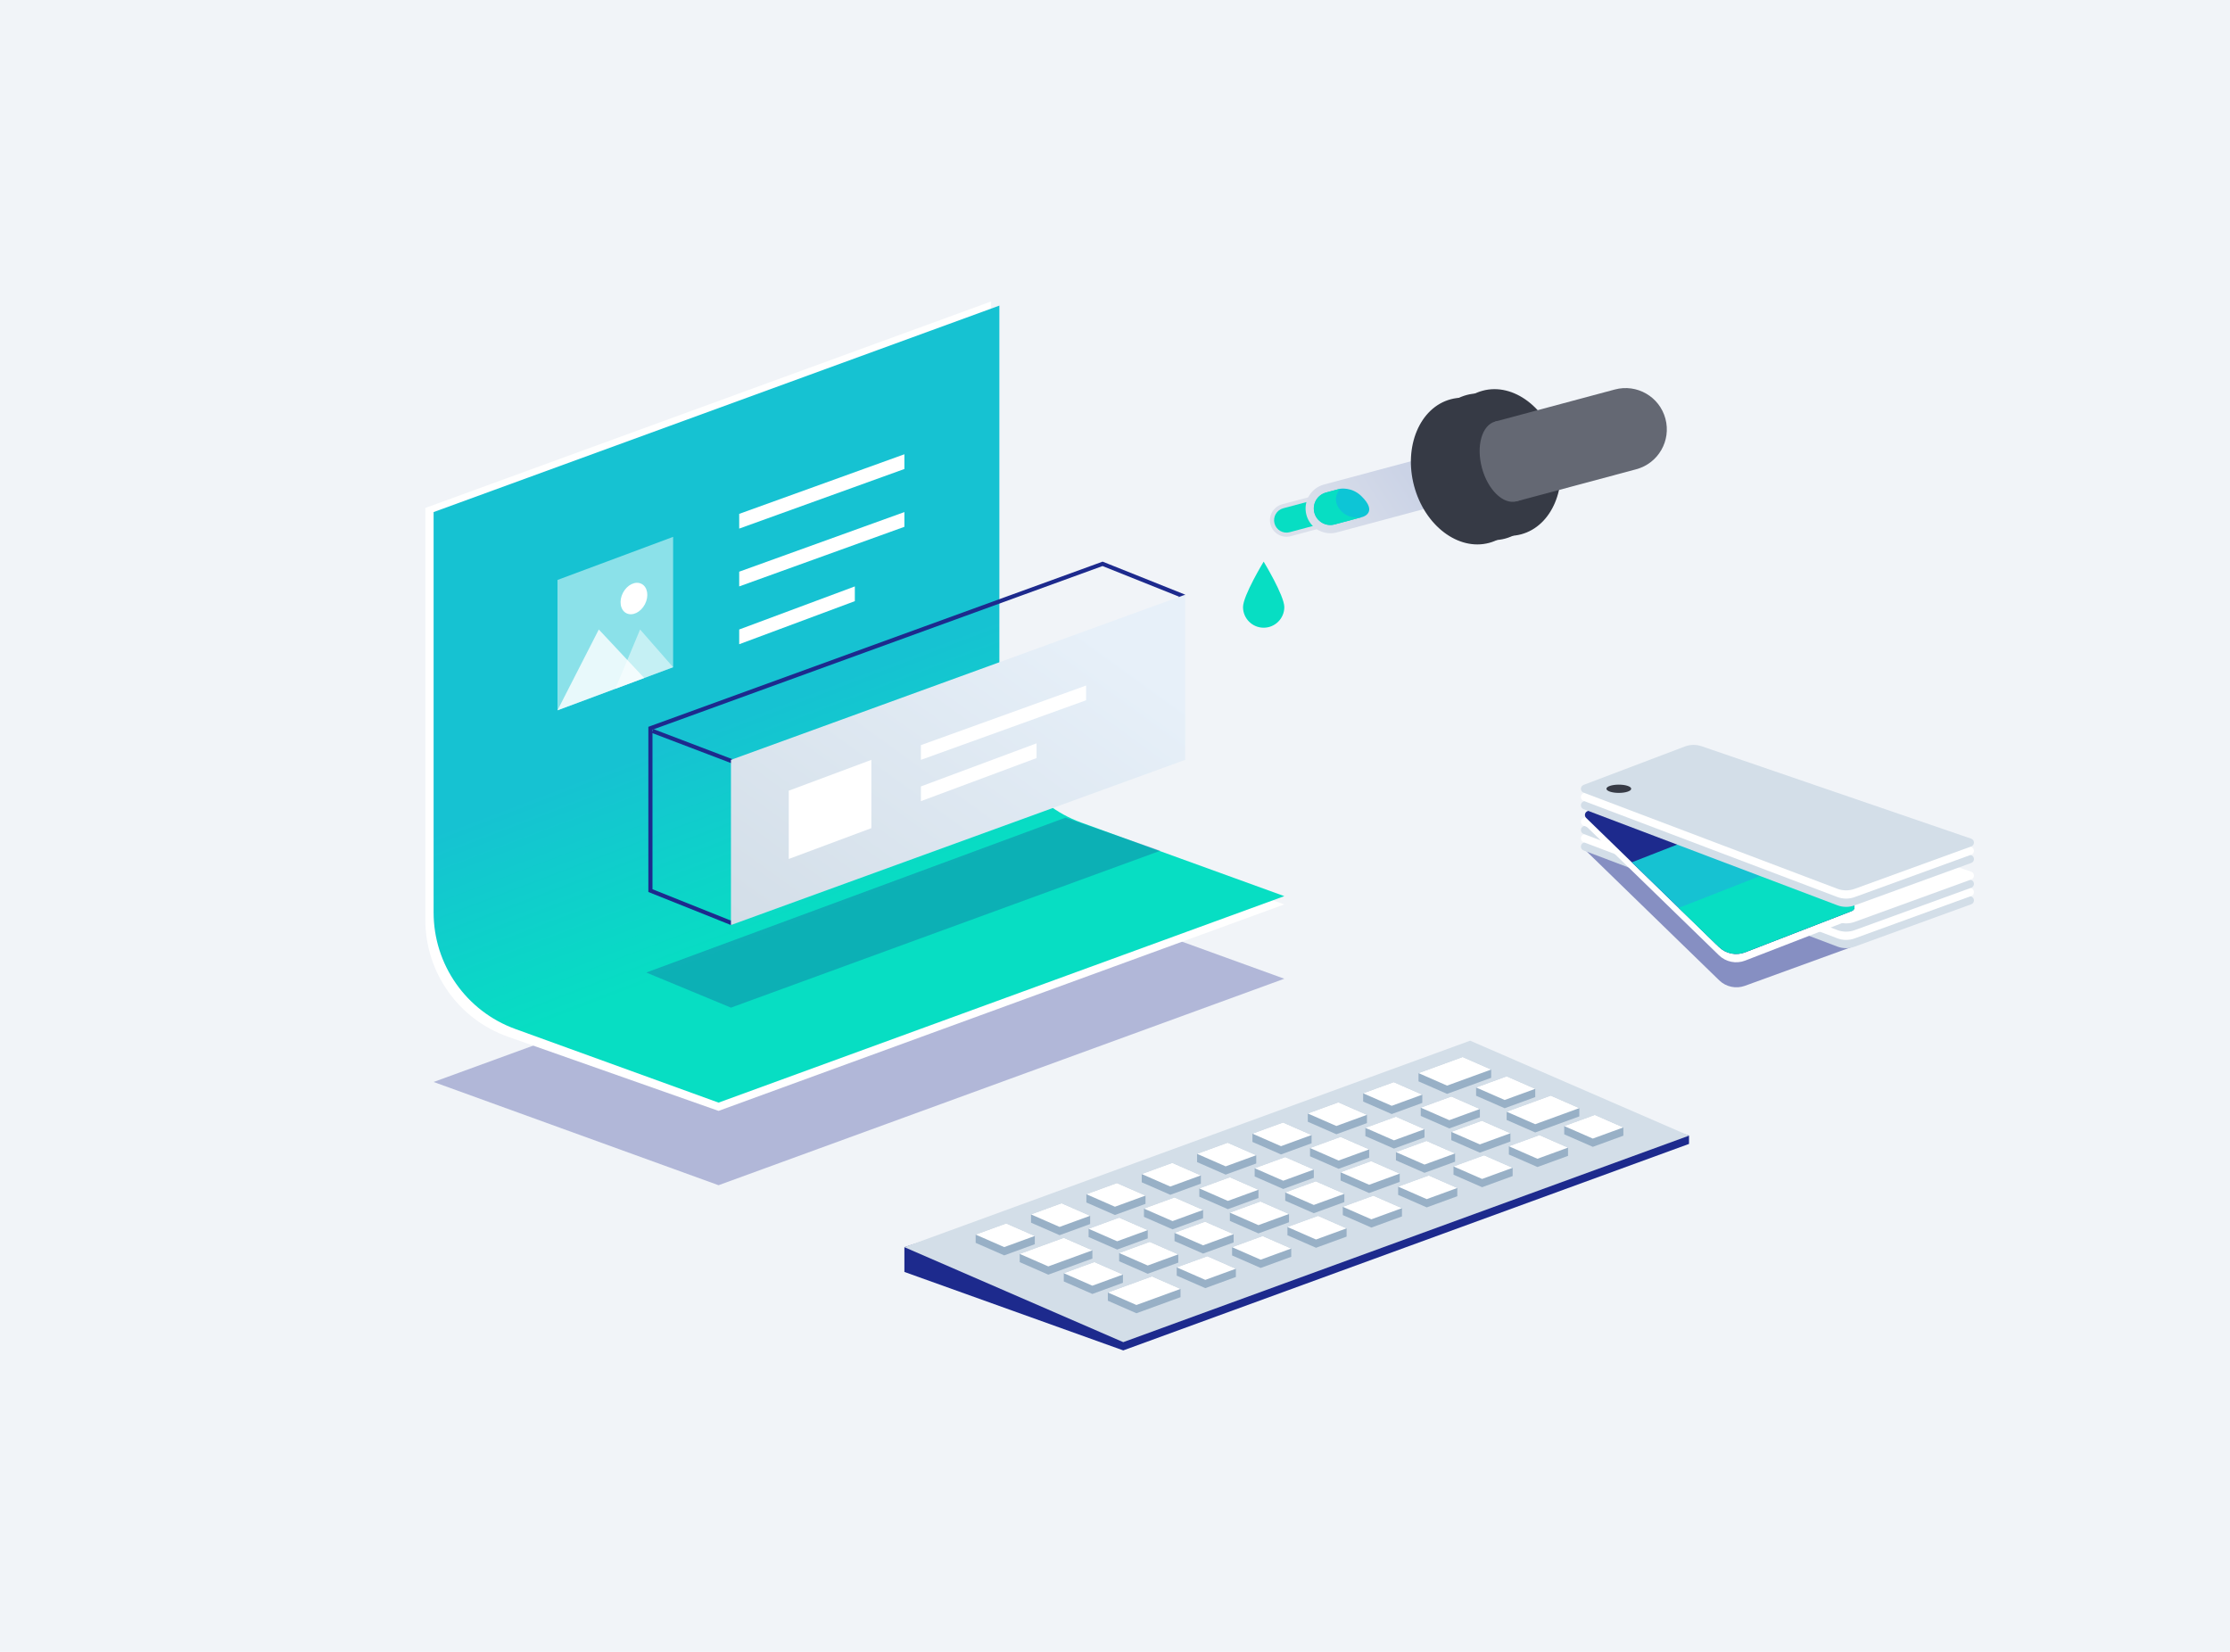 <svg width="540" height="400" viewBox="0 0 540 400" fill="none" xmlns="http://www.w3.org/2000/svg">
<rect width="540" height="400" fill="#F1F4F8"/>
<path opacity="0.3" d="M311 237L242 212L105 262L174 287L311 237Z" fill="#1D2A8D"/>
<path d="M240 73L103 123V222.758C103 235.486 111.031 246.828 123.036 251.055L174 269L311 219L260.036 201.055C248.031 196.828 240 185.486 240 172.758V73Z" fill="white"/>
<path d="M242 74L105 124V220.961C105 233.589 112.908 244.865 124.781 249.167L174 267L311 217L261.781 199.167C249.908 194.865 242 183.589 242 170.961V74Z" fill="url(#paint0_linear_1070_4895)"/>
<path opacity="0.25" d="M177 244L156.5 235.5L258 198L281 206L177 244Z" fill="url(#paint1_linear_1070_4895)"/>
<path d="M179 138.432L219 124V127.569L179 142V138.432Z" fill="white"/>
<path d="M179 124.432L219 110V113.569L179 128V124.432Z" fill="white"/>
<path d="M179 152.432L207 142V145.569L179 156V152.432Z" fill="white"/>
<path opacity="0.5" d="M135 140.432L163 130V161.569L135 172V140.432Z" fill="white"/>
<path opacity="0.5" d="M155 152.432L163 161.569L156 164.177L149 166.785L155 152.432Z" fill="white"/>
<ellipse cx="153.51" cy="144.934" rx="3" ry="4" transform="rotate(27.558 153.51 144.934)" fill="white"/>
<path opacity="0.8" d="M145 152.431L156 164.176L149 166.784L135 172L145 152.431Z" fill="white"/>
<path opacity="0.5" d="M408.686 195.257L384.469 204.443C383.784 204.702 383.602 205.585 384.126 206.095L416.303 237.378C417.952 238.981 420.373 239.501 422.536 238.714L450.384 228.588C451.104 228.326 451.274 227.383 450.689 226.886L414.7 196.295C413.035 194.879 410.731 194.482 408.686 195.257Z" fill="#1D2A8D"/>
<path d="M407.975 194.768L383.467 204.064C382.606 204.391 382.606 205.608 383.467 205.935L444.917 229.211C446.261 229.72 447.743 229.73 449.093 229.239L477.339 218.968C478.226 218.645 478.214 217.388 477.322 217.082L412.049 194.702C410.725 194.248 409.284 194.272 407.975 194.768Z" fill="#D3DEE8"/>
<path d="M407.975 192.768L383.467 202.064C382.606 202.391 382.606 203.608 383.467 203.935L444.917 227.211C446.261 227.72 447.743 227.73 449.093 227.239L477.339 216.968C478.226 216.645 478.214 215.388 477.322 215.082L412.049 192.702C410.725 192.248 409.284 192.272 407.975 192.768Z" fill="white"/>
<path d="M407.975 190.768L383.467 200.064C382.606 200.391 382.606 201.608 383.467 201.935L444.917 225.211C446.261 225.72 447.743 225.73 449.093 225.239L477.339 214.968C478.226 214.645 478.214 213.388 477.322 213.082L412.049 190.702C410.725 190.248 409.284 190.272 407.975 190.768Z" fill="#D3DEE8"/>
<path d="M407.975 188.768L383.467 198.064C382.606 198.391 382.606 199.608 383.467 199.935L444.917 223.211C446.261 223.72 447.743 223.73 449.093 223.239L477.339 212.968C478.226 212.645 478.214 211.388 477.322 211.082L412.049 188.702C410.725 188.248 409.284 188.272 407.975 188.768Z" fill="white"/>
<path d="M406.626 189.375L384.416 198.423C383.748 198.695 383.579 199.563 384.097 200.066L416.241 231.317C417.922 232.952 420.402 233.457 422.589 232.611L448.433 222.606C449.14 222.333 449.298 221.403 448.72 220.912L412.776 190.359C411.07 188.91 408.699 188.53 406.626 189.375Z" fill="white"/>
<path d="M406.626 187.375L384.416 196.423C383.748 196.695 383.579 197.563 384.097 198.066L416.241 229.317C417.922 230.952 420.402 231.457 422.589 230.611L448.433 220.606C449.14 220.333 449.298 219.403 448.72 218.912L412.776 188.359C411.07 186.91 408.699 186.53 406.626 187.375Z" fill="#1D2A8D"/>
<path fill-rule="evenodd" clip-rule="evenodd" d="M423.695 197.641L395.148 208.811L415.68 228.773L446.137 216.717L423.695 197.641Z" fill="#16C2D2"/>
<path fill-rule="evenodd" clip-rule="evenodd" d="M436.164 208.24L406.5 219.847L416.24 229.317C417.922 230.952 420.402 231.457 422.589 230.611L448.433 220.606C449.14 220.333 449.297 219.403 448.72 218.912L436.164 208.24Z" fill="#07DEC3"/>
<path d="M407.975 184.768L383.467 194.064C382.606 194.391 382.606 195.608 383.467 195.935L444.917 219.211C446.261 219.72 447.743 219.73 449.093 219.239L477.339 208.968C478.226 208.645 478.214 207.388 477.322 207.082L412.049 184.702C410.725 184.248 409.284 184.272 407.975 184.768Z" fill="#D3DEE8"/>
<path d="M407.975 182.768L383.467 192.064C382.606 192.391 382.606 193.608 383.467 193.935L444.917 217.211C446.261 217.72 447.743 217.73 449.093 217.239L477.339 206.968C478.226 206.645 478.214 205.388 477.322 205.082L412.049 182.702C410.725 182.248 409.284 182.272 407.975 182.768Z" fill="white"/>
<path d="M407.975 180.768L383.467 190.064C382.606 190.391 382.606 191.608 383.467 191.935L444.917 215.211C446.261 215.72 447.743 215.73 449.093 215.239L477.339 204.968C478.226 204.645 478.214 203.388 477.322 203.082L412.049 180.702C410.725 180.248 409.284 180.272 407.975 180.768Z" fill="#D3DEE8"/>
<ellipse cx="392" cy="191" rx="3" ry="1" fill="#363A45"/>
<path d="M307.658 127.01C307.087 124.876 308.353 122.682 310.487 122.111L354.919 110.205L356.99 117.932L312.557 129.838C310.423 130.41 308.23 129.143 307.658 127.01Z" fill="#DBE0EB"/>
<path d="M308.624 126.751C308.195 125.15 309.145 123.505 310.745 123.076L322.337 119.971L323.889 125.766L312.298 128.872C310.698 129.301 309.053 128.351 308.624 126.751Z" fill="#07DEC3"/>
<path d="M316.352 124.68C315.494 121.479 317.394 118.189 320.594 117.332L363.095 105.944L366.201 117.535L323.7 128.923C320.499 129.78 317.209 127.881 316.352 124.68Z" fill="url(#paint2_linear_1070_4895)"/>
<path d="M318.283 124.163C317.712 122.029 318.978 119.835 321.112 119.264L324.492 118.358C324.492 118.358 327.3 117.852 329.616 120.091C333.807 124.144 329.944 125.179 329.944 125.179L323.182 126.991C321.048 127.563 318.855 126.297 318.283 124.163Z" fill="#0DC5D6"/>
<path d="M318.283 124.163C317.712 122.029 318.978 119.835 321.112 119.264L324.492 118.358C324.492 118.358 321.991 121.068 324.95 123.929C327.046 125.956 329.944 125.179 329.944 125.179L323.182 126.991C321.048 127.563 318.855 126.297 318.283 124.163Z" fill="#07DEC3"/>
<ellipse cx="355.955" cy="114.069" rx="14" ry="18" transform="rotate(-15 355.955 114.069)" fill="#363A45"/>
<ellipse cx="359.819" cy="113.034" rx="14" ry="18" transform="rotate(-15 359.819 113.034)" fill="#363A45"/>
<ellipse cx="363.683" cy="111.998" rx="14" ry="18" transform="rotate(-15 363.683 111.998)" fill="#363A45"/>
<ellipse cx="364.648" cy="111.739" rx="6" ry="10" transform="rotate(-15 364.648 111.739)" fill="#646873"/>
<path d="M362.06 102.08L391.038 94.316C396.372 92.886 401.856 96.052 403.285 101.387C404.715 106.721 401.549 112.205 396.214 113.634L367.236 121.399L362.06 102.08Z" fill="#646873"/>
<path d="M311 147C311 149.761 308.761 152 306 152C303.239 152 301 149.761 301 147C301 144.239 306 136 306 136C306 136 311 144.239 311 147Z" fill="#07DEC3"/>
<path d="M272 327L409 277V275L356 258L219 302V308L272 327Z" fill="#1D2A8D"/>
<path d="M409 275L356 252L219 302L272 325L409 275Z" fill="#D3DEE8"/>
<path d="M343.498 259.852L354.175 255.959L361.093 258.989V260.989L350.416 264.882L343.498 261.852V259.852Z" fill="#98B0C6"/>
<path d="M344.414 265.07L337.496 262.041L330.093 264.74V266.74L337.011 269.77L344.414 267.07V265.07Z" fill="#98B0C6"/>
<path d="M331.009 269.958L324.091 266.929L316.688 269.628V271.628L323.606 274.658L331.009 271.958V269.958Z" fill="#98B0C6"/>
<path d="M317.604 274.846L310.686 271.817L303.283 274.516V276.516L310.201 279.546L317.604 276.846V274.846Z" fill="#98B0C6"/>
<path d="M304.199 279.735L297.281 276.705L289.878 279.404V281.404L296.796 284.434L304.199 281.735V279.735Z" fill="#98B0C6"/>
<path d="M290.794 284.623L283.876 281.593L276.473 284.292V286.292L283.391 289.322L290.794 286.623V284.623Z" fill="#98B0C6"/>
<path d="M277.389 289.511L270.471 286.481L263.068 289.18V291.18L269.986 294.21L277.389 291.511V289.511Z" fill="#98B0C6"/>
<path d="M263.984 294.399L257.066 291.369L249.663 294.068V296.068L256.581 299.098L263.984 296.399V294.399Z" fill="#98B0C6"/>
<path d="M250.579 299.287L243.661 296.257L236.258 298.956V300.956L243.176 303.986L250.579 301.287V299.287Z" fill="#98B0C6"/>
<path d="M357.442 263.331L364.844 260.631L371.763 263.661V265.661L364.36 268.36L357.442 265.331V263.331Z" fill="#98B0C6"/>
<path d="M358.358 268.549L351.439 265.519L344.037 268.219V270.219L350.955 273.248L358.358 270.549V268.549Z" fill="#98B0C6"/>
<path d="M344.953 273.437L338.034 270.407L330.632 273.107V275.107L337.55 278.136L344.953 275.437V273.437Z" fill="#98B0C6"/>
<path d="M331.548 278.325L324.629 275.295L317.227 277.995V279.995L324.145 283.024L331.548 280.325V278.325Z" fill="#98B0C6"/>
<path d="M318.143 283.213L311.224 280.183L303.822 282.883V284.883L310.74 287.912L318.143 285.213V283.213Z" fill="#98B0C6"/>
<path d="M304.738 288.101L297.819 285.071L290.417 287.771V289.771L297.335 292.8L304.738 290.101V288.101Z" fill="#98B0C6"/>
<path d="M291.333 292.989L284.414 289.959L277.012 292.659V294.659L283.93 297.688L291.333 294.989V292.989Z" fill="#98B0C6"/>
<path d="M277.928 297.877L271.009 294.847L263.607 297.547V299.547L270.525 302.577L277.928 299.877V297.877Z" fill="#98B0C6"/>
<path d="M264.523 302.765L257.605 299.735L246.928 303.629V305.629L253.846 308.658L264.523 304.765V302.765Z" fill="#98B0C6"/>
<path d="M375.515 265.304L364.839 269.197V271.197L371.757 274.227L382.434 270.334V268.334L375.515 265.304Z" fill="#98B0C6"/>
<path d="M365.755 274.416L358.836 271.386L351.434 274.085V276.085L358.352 279.115L365.755 276.416V274.416Z" fill="#98B0C6"/>
<path d="M352.35 279.304L345.431 276.274L338.029 278.973V280.973L344.947 284.003L352.35 281.304V279.304Z" fill="#98B0C6"/>
<path d="M338.945 284.192L332.026 281.162L324.624 283.861V285.861L331.542 288.891L338.945 286.192V284.192Z" fill="#98B0C6"/>
<path d="M325.54 289.08L318.621 286.05L311.219 288.749V290.749L318.137 293.779L325.54 291.08V289.08Z" fill="#98B0C6"/>
<path d="M312.135 293.968L305.216 290.938L297.814 293.637V295.637L304.732 298.667L312.135 295.968V293.968Z" fill="#98B0C6"/>
<path d="M298.73 298.856L291.812 295.826L284.409 298.525V300.525L291.327 303.555L298.73 300.856V298.856Z" fill="#98B0C6"/>
<path d="M285.325 303.744L278.407 300.714L271.004 303.413V305.413L277.922 308.443L285.325 305.744V303.744Z" fill="#98B0C6"/>
<path d="M271.92 308.632L265.002 305.602L257.599 308.301V310.301L264.517 313.331L271.92 310.632V308.632Z" fill="#98B0C6"/>
<path d="M378.783 272.676L386.186 269.977L393.105 273.006V275.006L385.702 277.706L378.783 274.676V272.676Z" fill="#98B0C6"/>
<path d="M379.7 277.894L372.781 274.865L365.378 277.564V279.564L372.297 282.594L379.7 279.894V277.894Z" fill="#98B0C6"/>
<path d="M366.295 282.782L359.376 279.753L351.973 282.452V284.452L358.892 287.482L366.295 284.782V282.782Z" fill="#98B0C6"/>
<path d="M352.89 287.67L345.971 284.641L338.568 287.34V289.34L345.487 292.37L352.89 289.67V287.67Z" fill="#98B0C6"/>
<path d="M339.485 292.558L332.566 289.529L325.163 292.228V294.228L332.082 297.258L339.485 294.558V292.558Z" fill="#98B0C6"/>
<path d="M326.08 297.446L319.161 294.417L311.758 297.116V299.116L318.677 302.146L326.08 299.446V297.446Z" fill="#98B0C6"/>
<path d="M312.675 302.334L305.756 299.305L298.353 302.004V304.004L305.272 307.034L312.675 304.334V302.334Z" fill="#98B0C6"/>
<path d="M299.27 307.222L292.351 304.193L284.948 306.892V308.892L291.867 311.922L299.27 309.222V307.222Z" fill="#98B0C6"/>
<path d="M285.865 312.11L278.946 309.081L268.27 312.974V314.974L275.188 318.004L285.865 314.11V312.11Z" fill="#98B0C6"/>
<path fill-rule="evenodd" clip-rule="evenodd" d="M354.174 255.959L343.497 259.852L350.416 262.882L361.093 258.989L354.174 255.959ZM344.414 265.07L337.011 267.77L330.092 264.74L337.495 262.041L344.414 265.07ZM331.009 269.958L323.606 272.658L316.687 269.628L324.09 266.929L331.009 269.958ZM317.604 274.846L310.201 277.546L303.282 274.516L310.685 271.817L317.604 274.846ZM304.199 279.735L296.796 282.434L289.877 279.404L297.28 276.705L304.199 279.735ZM290.794 284.623L283.391 287.322L276.472 284.292L283.875 281.593L290.794 284.623ZM277.389 289.511L269.986 292.21L263.067 289.18L270.47 286.481L277.389 289.511ZM263.984 294.399L256.581 297.098L249.662 294.068L257.065 291.369L263.984 294.399ZM250.579 299.287L243.176 301.986L236.257 298.956L243.66 296.257L250.579 299.287ZM364.844 260.631L357.441 263.331L364.36 266.36L371.763 263.661L364.844 260.631ZM358.358 268.549L350.955 271.248L344.036 268.219L351.439 265.519L358.358 268.549ZM344.953 273.437L337.55 276.136L330.631 273.107L338.034 270.407L344.953 273.437ZM331.548 278.325L324.145 281.024L317.226 277.995L324.629 275.295L331.548 278.325ZM318.143 283.213L310.74 285.912L303.821 282.883L311.224 280.183L318.143 283.213ZM304.738 288.101L297.335 290.8L290.416 287.771L297.819 285.071L304.738 288.101ZM291.333 292.989L283.93 295.688L277.011 292.659L284.414 289.959L291.333 292.989ZM277.928 297.877L270.525 300.576L263.606 297.547L271.009 294.847L277.928 297.877ZM264.523 302.765L253.846 306.658L246.927 303.629L257.604 299.735L264.523 302.765ZM364.838 269.197L375.515 265.304L382.434 268.334L371.757 272.227L364.838 269.197ZM358.352 277.115L365.755 274.416L358.836 271.386L351.433 274.085L358.352 277.115ZM344.947 282.003L352.35 279.304L345.431 276.274L338.028 278.973L344.947 282.003ZM331.542 286.891L338.945 284.192L332.026 281.162L324.623 283.861L331.542 286.891ZM318.137 291.779L325.54 289.08L318.621 286.05L311.218 288.749L318.137 291.779ZM304.732 296.667L312.135 293.968L305.216 290.938L297.813 293.637L304.732 296.667ZM291.327 301.555L298.73 298.856L291.811 295.826L284.408 298.525L291.327 301.555ZM277.922 306.443L285.325 303.744L278.406 300.714L271.003 303.413L277.922 306.443ZM264.517 311.331L271.92 308.632L265.001 305.602L257.598 308.301L264.517 311.331ZM386.186 269.977L378.783 272.676L385.702 275.706L393.104 273.006L386.186 269.977ZM379.699 277.894L372.297 280.594L365.378 277.564L372.781 274.865L379.699 277.894ZM366.295 282.782L358.892 285.482L351.973 282.452L359.376 279.753L366.295 282.782ZM352.89 287.67L345.487 290.37L338.568 287.34L345.971 284.641L352.89 287.67ZM339.485 292.558L332.082 295.258L325.163 292.228L332.566 289.529L339.485 292.558ZM326.08 297.446L318.677 300.146L311.758 297.116L319.161 294.417L326.08 297.446ZM312.675 302.334L305.272 305.034L298.353 302.004L305.756 299.305L312.675 302.334ZM299.27 307.222L291.867 309.922L284.948 306.892L292.351 304.193L299.27 307.222ZM285.865 312.11L275.188 316.004L268.269 312.974L278.946 309.081L285.865 312.11Z" fill="white"/>
<path d="M157.5 215.661V176.35L266.992 136.535L286.259 144.242L266.647 175.622L176.97 223.449L157.5 215.661Z" stroke="#1D2A8D"/>
<path d="M158 177L179 185" stroke="#1D2A8D"/>
<path d="M177 184L287 144V184L177 224V184Z" fill="url(#paint3_linear_1070_4895)"/>
<path d="M191 191.464L211 184V200.536L191 208V191.464Z" fill="white"/>
<path d="M223 180.431L263 166V169.569L223 184V180.431Z" fill="white"/>
<path d="M223 190.431L251 180V183.569L223 194V190.431Z" fill="white"/>
<defs>
<linearGradient id="paint0_linear_1070_4895" x1="140" y1="88" x2="208" y2="267" gradientUnits="userSpaceOnUse">
<stop stop-color="#16C2D2"/>
<stop offset="0.491" stop-color="#16C2D2"/>
<stop offset="0.767" stop-color="#07DEC3"/>
<stop offset="1" stop-color="#07DEC3"/>
</linearGradient>
<linearGradient id="paint1_linear_1070_4895" x1="276" y1="203" x2="178" y2="235" gradientUnits="userSpaceOnUse">
<stop stop-color="#1D2A8D"/>
<stop offset="1" stop-color="#1D2A8D"/>
</linearGradient>
<linearGradient id="paint2_linear_1070_4895" x1="338.947" y1="112.414" x2="317" y2="127" gradientUnits="userSpaceOnUse">
<stop stop-color="#CBD3E6"/>
<stop offset="1" stop-color="#DBE0EB"/>
</linearGradient>
<linearGradient id="paint3_linear_1070_4895" x1="242" y1="137" x2="179" y2="224" gradientUnits="userSpaceOnUse">
<stop stop-color="#E7F0F9"/>
<stop offset="1" stop-color="#D3DEE8"/>
</linearGradient>
</defs>
</svg>
